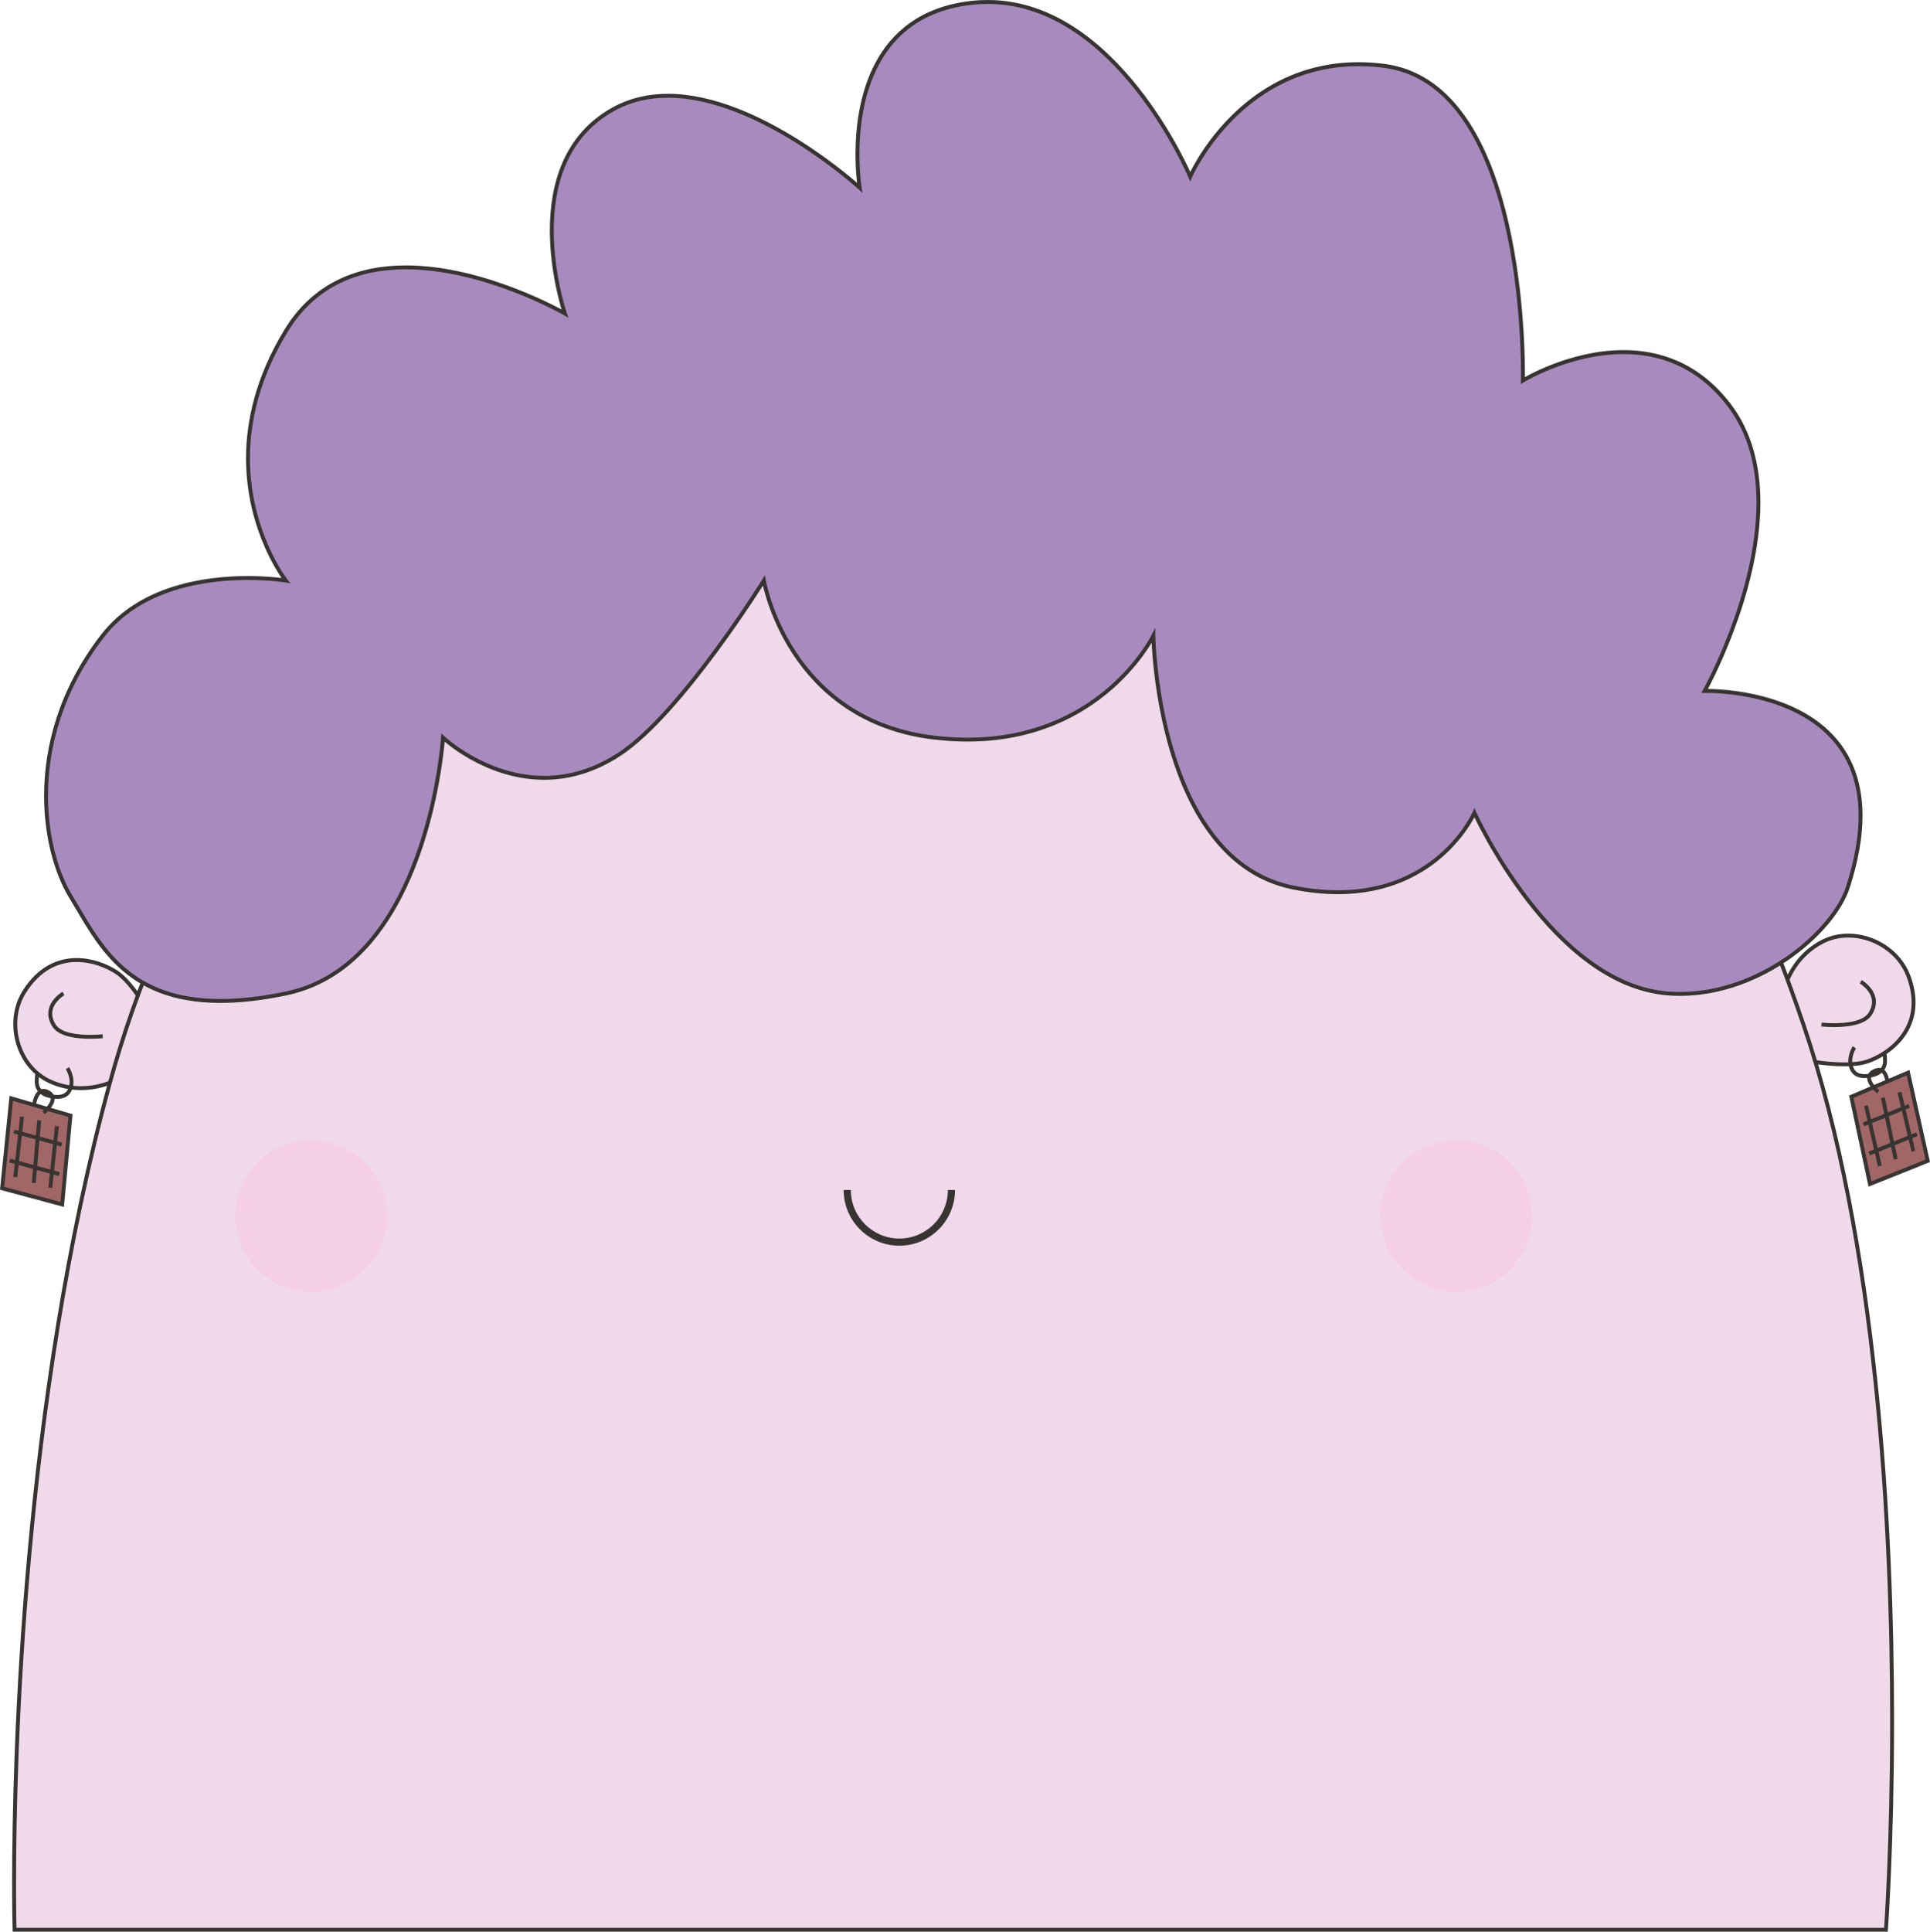 <?xml version="1.0" encoding="UTF-8"?> <svg xmlns="http://www.w3.org/2000/svg" id="_Слой_2" data-name="Слой 2" viewBox="0 0 1080 1080.7"> <defs> <style> .cls-1 { fill: #a78abe; } .cls-2 { fill: #373431; } .cls-3 { fill: #a06766; } .cls-4 { fill: #f5cfe4; } .cls-5 { fill: #f0d9ea; } </style> </defs> <g id="_Слой_1-2" data-name="Слой 1"> <g> <path class="cls-5" d="m998.63,552.73s4.08-17.33,21.56-26.07c17.48-8.74,40.88.97,47.74,19.4,10.06,27.04-8.41,42.52-22.49,47.62-11.11,4.02-32.65,0-32.65,0"></path> <path class="cls-2" d="m999.69,552.98s.05-.23.19-.7c.98-3.31,5.91-17.22,20.79-24.65,4.28-2.14,8.93-3.13,13.61-3.13,13.76-.01,27.71,8.67,32.63,21.94,1.96,5.28,2.81,10.08,2.81,14.41,0,8.71-3.39,15.61-8.17,20.9-4.78,5.28-10.99,8.91-16.48,10.9-3.49,1.27-8.26,1.73-13.03,1.72-4.77,0-9.54-.44-13.12-.89-3.57-.44-5.92-.88-5.93-.88l-.4,2.14s9.65,1.8,19.45,1.81c4.91,0,9.86-.44,13.77-1.85,5.79-2.1,12.27-5.88,17.35-11.48,5.08-5.6,8.74-13.07,8.74-22.36,0-4.62-.9-9.68-2.95-15.17-5.32-14.23-20.02-23.34-34.67-23.36-4.99,0-9.98,1.06-14.58,3.36-17.96,9.01-22.09,26.68-22.13,26.8l2.12.5h0Z"></path> <path class="cls-5" d="m61.26,605.75s-16.18,7.43-33.82-.99c-17.64-8.43-24.35-32.85-14.02-49.59,15.16-24.55,38.72-19.49,51.39-11.5,10,6.3,20.05,25.76,20.05,25.76"></path> <path class="cls-2" d="m60.81,604.76l-.27.11c-1.3.54-7.25,2.82-15.22,2.81-5.17,0-11.19-.95-17.41-3.91-11.52-5.49-18.29-18.19-18.28-30.86,0-6,1.51-11.98,4.72-17.17,8.22-13.26,18.68-17.53,28.59-17.56,8.06,0,15.76,2.92,21.29,6.4,4.73,2.96,9.74,9.32,13.45,14.92,1.86,2.8,3.42,5.41,4.51,7.32,1.09,1.91,1.7,3.1,1.7,3.1l1.93-1s-2.54-4.92-6.34-10.62c-3.81-5.71-8.84-12.23-14.1-15.56-5.83-3.67-13.86-6.73-22.45-6.74-10.56-.03-21.94,4.76-30.45,18.59-3.44,5.57-5.04,11.95-5.04,18.32,0,13.42,7.11,26.88,19.52,32.82,6.55,3.13,12.91,4.13,18.34,4.13,9.59,0,16.31-3.09,16.4-3.13l-.91-1.98h0Z"></path> <path class="cls-2" d="m1019.19,574.25s3.05.34,7.14.34c3.5,0,7.78-.24,11.68-1.19,3.89-.95,7.49-2.57,9.44-5.62,1.62-2.56,2.29-5,2.29-7.22,0-3.92-2.05-6.99-4-9.05-1.96-2.06-3.89-3.17-3.95-3.2l-1.09,1.89.27.17c.65.42,2.34,1.6,3.83,3.37,1.49,1.78,2.76,4.09,2.75,6.83,0,1.78-.52,3.78-1.95,6.06-1.41,2.27-4.46,3.8-8.11,4.67-3.63.88-7.78,1.13-11.17,1.13-1.99,0-3.72-.08-4.95-.17-1.23-.08-1.95-.16-1.95-.16l-.24,2.16h0Z"></path> <path class="cls-2" d="m57.34,578.63s-.72.08-1.95.16c-1.23.08-2.96.17-4.95.17-3.39,0-7.54-.25-11.17-1.12-3.65-.87-6.71-2.4-8.12-4.67-1.43-2.27-1.95-4.28-1.95-6.06,0-3.13,1.65-5.71,3.4-7.55.87-.91,1.74-1.63,2.4-2.11l.78-.54.27-.17-1.09-1.89c-.05.03-1.98,1.14-3.94,3.2-1.95,2.05-3.99,5.12-4,9.05,0,2.22.67,4.66,2.29,7.22,1.95,3.05,5.56,4.67,9.45,5.62,3.9.94,8.18,1.18,11.68,1.19,4.09,0,7.11-.34,7.14-.34l-.24-2.16h0Z"></path> <path class="cls-5" d="m557.68,212.87c261.05-.04,383.22,159.87,451.39,359.99,68.51,201.14,46.28,506.76,46.28,506.76H8.14s-7.23-251.98,53.15-473.23c60.39-221.25,241.29-393.48,496.39-393.51Z"></path> <path class="cls-2" d="m557.68,212.87v1.09s.09,0,.09,0c130.28,0,225.74,39.88,297.23,104.68,71.49,64.8,118.99,154.63,153.04,254.57,41.48,121.75,49.67,282.08,49.67,389.38,0,34.82-.86,64.06-1.72,84.6-.43,10.27-.86,18.36-1.18,23.88-.32,5.52-.54,8.46-.54,8.47l1.09.08v-1.09s-1047.21,0-1047.21,0v1.09s1.09-.03,1.09-.03c0,0-.07-2.34-.13-6.79-.07-4.45-.13-10.99-.13-19.38,0-70.01,4.71-268.44,53.39-446.75,60.31-220.87,240.77-392.67,495.34-392.71v-1.09s0-1.09,0-1.09c-255.62.02-436.97,172.68-497.44,394.31C11.49,784.75,6.79,983.3,6.79,1053.41c0,16.8.27,26.22.27,26.23l.03,1.06h1049.28s.07-1.01.07-1.01c0-.02,3.45-47.38,3.45-117.1,0-107.42-8.16-267.88-49.78-390.08-34.11-100.15-81.76-190.32-153.64-255.48-71.87-65.17-167.98-105.25-298.7-105.24h-.09s0,1.09,0,1.09Z"></path> <path class="cls-1" d="m522.84,412.66c89.44,10.56,122.56-57,122.56-57,0,0,1.87,125.46,78.24,140.86,76.36,15.4,101.45-41.79,101.45-41.79,0,0,43.54,96.22,108.48,101.07,48.68,3.64,92.26-34.13,100.41-59.28,36.82-113.54-80.07-109.98-80.07-109.98,0,0,57.49-102.89,13.56-160.08-43.93-57.19-115.27-13.59-115.27-13.59,0,0,3.9-165.82-77.97-176.07-77.04-9.64-108.22,62.01-108.22,62.01,0,0-44.54-106-122.44-97.2-77.9,8.8-62.5,103.38-62.5,103.38,0,0-81.78-74.79-137.68-43.99-55.89,30.79-27.3,114.38-27.3,114.38,0,0-111.29-64.21-156.17,9.9-47.57,78.55,0,139.49,0,139.49,0,0-69.61-11.49-102.45,30.9-44.16,57-34.16,119.34-17.87,145.97,18.01,29.43,35.37,71.87,120.4,54.17,79.88-16.63,87.9-143.14,87.9-143.14,0,0,46.47,43.93,99.15,8.99,34.21-22.7,80.39-96.89,80.39-96.89,0,0,13.34,78.21,95.4,87.9Z"></path> <path class="cls-2" d="m522.84,412.66l-.13,1.08c6.53.77,12.76,1.13,18.7,1.13,38.03,0,64.32-14.66,81.02-29.33,16.71-14.67,23.9-29.32,23.94-29.4l-.98-.48-1.09.02c0,.06.47,31.49,10.53,64.95,5.03,16.73,12.47,33.97,23.5,48.06,11.03,14.08,25.7,25,45.08,28.9,9.13,1.84,17.54,2.65,25.28,2.65,28.74,0,48.14-11.25,60.27-22.5,12.14-11.26,17.07-22.49,17.11-22.57l-1-.44-.99.45s10.93,24.16,30.02,48.93c19.09,24.75,46.36,50.28,79.38,52.77,2.23.17,4.45.25,6.66.25,23.28,0,44.99-8.98,61.87-20.96,16.89-12,28.98-26.96,33-39.32,5.04-15.53,7.23-28.93,7.23-40.48,0-17.09-4.81-30.16-12.21-40.06-11.11-14.86-27.93-22.54-42.89-26.55-14.97-4-28.12-4.33-32.07-4.33-.77,0-1.19.01-1.2.01l.03,1.09.95.53c.03-.08,30.21-53.99,30.24-105.85,0-19.81-4.43-39.37-16.76-55.43-17.6-22.94-39.72-29.94-59.82-29.92-30.66.02-56.79,16.02-56.87,16.06l.57.93,1.09.03s.03-1.27.03-3.58c0-12.12-.81-52.96-11-92.07-5.1-19.55-12.55-38.68-23.49-53.58-10.93-14.89-25.43-25.57-44.47-27.95-4.9-.61-9.62-.9-14.16-.9-33.77,0-57.62,15.92-72.94,31.78-15.33,15.87-22.22,31.7-22.26,31.77l1,.43,1-.42c-.02-.05-10.32-24.55-29.71-49.11C617.92,24.74,589.37.02,552.72,0c-3.04,0-6.13.17-9.28.52-28.24,3.17-44.58,17.63-53.65,34.78-9.08,17.14-11.06,36.89-11.06,51.01,0,11.16,1.24,18.81,1.25,18.85l1.07-.17.74-.8s-14.13-12.92-34.66-25.83c-20.53-12.9-47.49-25.87-73.39-25.88-10.66,0-21.16,2.22-30.88,7.57-14.03,7.73-22.86,18.78-28.14,30.97-5.28,12.19-7.03,25.5-7.03,37.87,0,25.33,7.35,46.78,7.37,46.85l1.03-.35.54-.94c-.08-.03-44.88-25.94-89.48-25.96-25.72-.03-51.54,8.75-68.17,36.24-15.96,26.35-21.3,50.79-21.3,71.64.01,41.71,21.3,68.98,21.37,69.08l.86-.67.18-1.07s-8.7-1.43-21.37-1.43c-23.33.01-60.44,4.81-82.12,32.74-23.71,30.6-31.93,62.78-31.93,90.21,0,24,6.27,44.36,14,57,7.5,12.25,14.96,26.96,27.44,38.63,12.48,11.69,30.02,20.25,57.32,20.23,10.67,0,22.83-1.3,36.79-4.21,20.24-4.21,35.95-15.41,48.05-29.74,36.26-43.03,40.69-114.3,40.72-114.39l-1.09-.07-.75.79c.09.07,24.02,22.76,57.37,22.79,13.25,0,27.98-3.62,43.13-13.68,17.34-11.52,37.43-35.79,53.3-57.21,15.85-21.42,27.4-39.99,27.41-40l-.92-.58-1.07.18c.02.09,3.37,19.77,17.09,40.73,13.7,20.96,37.88,43.19,79.26,48.07l.13-1.08.13-1.08c-40.68-4.82-64.21-26.53-77.69-47.1-6.73-10.28-10.93-20.28-13.44-27.7-1.25-3.71-2.09-6.77-2.61-8.9-.26-1.06-.44-1.9-.56-2.46-.12-.56-.16-.84-.16-.85l-.48-2.83-1.52,2.43s-.72,1.15-2.04,3.22c-4.64,7.24-16.73,25.67-31.38,44.75-14.64,19.08-31.89,38.81-46.64,48.59-14.82,9.83-29.07,13.31-41.93,13.32-16.16,0-30.15-5.54-40.09-11.11-4.97-2.78-8.93-5.56-11.64-7.64-1.35-1.04-2.4-1.91-3.1-2.51-.7-.6-1.05-.93-1.05-.93l-1.69-1.6-.15,2.32s-.12,1.95-.5,5.42c-1.3,12.16-5.68,42.85-18.39,72.23-12.73,29.4-33.71,57.33-68.15,64.49-13.84,2.88-25.85,4.16-36.34,4.16-26.86-.01-43.7-8.32-55.83-19.65-12.13-11.34-19.51-25.81-27.07-38.18-7.47-12.21-13.68-32.25-13.68-55.86,0-27,8.07-58.67,31.47-88.87,20.91-27.04,57.31-31.91,80.4-31.89,6.25,0,11.52.35,15.21.7,1.85.18,3.3.35,4.3.48.99.13,1.51.22,1.51.22l2.75.45-1.71-2.2s-.31-.4-.88-1.2c-3.98-5.64-20.04-30.71-20.04-66.54,0-20.48,5.23-44.49,20.98-70.51,16.22-26.74,41.03-35.16,66.31-35.19,21.88,0,44.01,6.41,60.65,12.83,8.32,3.21,15.26,6.43,20.12,8.83,2.43,1.2,4.34,2.21,5.64,2.91,1.3.7,1.98,1.09,1.98,1.09l2.51,1.44-.93-2.74s-.45-1.3-1.13-3.68c-2.04-7.13-6.13-23.78-6.13-42.46,0-12.17,1.74-25.19,6.86-37.01,5.12-11.82,13.6-22.43,27.19-29.92,9.37-5.16,19.47-7.3,29.83-7.3,25.17-.01,51.88,12.74,72.23,25.55,10.18,6.4,18.78,12.81,24.82,17.61,3.02,2.4,5.41,4.4,7.04,5.8,1.63,1.4,2.49,2.19,2.49,2.19l2.31,2.11-.5-3.09s-.07-.45-.19-1.33c-.34-2.62-1.03-8.92-1.03-17.17,0-13.92,1.98-33.36,10.81-49.99,8.85-16.63,24.38-30.49,51.97-33.63,3.07-.35,6.08-.51,9.03-.51,35.58-.02,63.67,24.12,82.88,48.44,9.6,12.15,16.96,24.31,21.91,33.44,2.48,4.56,4.36,8.36,5.61,11.02,1.26,2.66,1.88,4.15,1.89,4.15l.99,2.35,1.01-2.33s.1-.23.31-.68c1.59-3.38,9.35-18.82,24.44-33.37,15.1-14.55,37.46-28.19,68.45-28.2,4.45,0,9.08.28,13.89.88,18.34,2.3,32.27,12.51,42.98,27.07,16.05,21.83,24.62,53.43,29.11,81.81,4.5,28.38,4.96,53.54,4.96,62.55,0,2.29-.03,3.53-.03,3.53l-.05,2,1.7-1.04s.39-.24,1.14-.66c5.31-3,28.43-15.09,54.59-15.08,19.62.02,40.9,6.7,58.1,29.07,11.96,15.56,16.31,34.6,16.31,54.1,0,25.51-7.48,51.74-14.98,71.56-3.75,9.91-7.5,18.23-10.31,24.06-1.4,2.92-2.58,5.21-3.39,6.77-.82,1.56-1.28,2.39-1.28,2.39l-.93,1.67,1.91-.05s.39-.01,1.14-.01c5.09,0,26.5.58,46.48,9.5,9.99,4.46,19.62,10.98,26.73,20.5,7.12,9.53,11.77,22.07,11.78,38.75,0,11.28-2.14,24.45-7.12,39.81-3.76,11.65-15.6,26.45-32.19,38.21-16.59,11.78-37.91,20.56-60.61,20.56-2.15,0-4.32-.08-6.49-.24-31.93-2.35-58.9-27.36-77.82-51.93-9.46-12.27-16.9-24.41-21.98-33.47-2.54-4.53-4.49-8.29-5.8-10.92-1.31-2.63-1.98-4.1-1.98-4.11l-1.01-2.23-.98,2.24-.22.46c-1.13,2.35-6.76,13.21-18.68,23.44-11.92,10.23-30.09,19.86-56.49,19.87-7.58,0-15.85-.8-24.84-2.61-18.8-3.8-33-14.33-43.8-28.11-16.2-20.66-24.63-48.6-28.96-71.38-2.17-11.39-3.32-21.48-3.93-28.72-.3-3.62-.47-6.53-.56-8.52-.09-2-.11-3.08-.11-3.08l-.06-4.54-2,4.07s-.1.21-.32.62c-1.66,3.11-9.81,17.36-26.29,30.8-16.49,13.44-41.28,26.09-76.4,26.1-5.86,0-12-.35-18.45-1.11l-.13,1.08Z"></path> <path class="cls-2" d="m472.11,665.75c0,17.21,13.95,31.15,31.15,31.15,17.21,0,31.15-13.95,31.16-31.15h-4c0,7.5-3.04,14.28-7.95,19.2-4.92,4.92-11.7,7.95-19.2,7.95-7.5,0-14.28-3.04-19.2-7.95-4.92-4.92-7.95-11.69-7.95-19.2h-4s0,0,0,0Z"></path> <path class="cls-4" d="m131.67,680.32c0,23.43,18.99,42.42,42.41,42.42,23.42,0,42.42-18.99,42.42-42.42,0-23.42-18.99-42.41-42.42-42.41-23.42,0-42.41,18.99-42.41,42.41Z"></path> <path class="cls-4" d="m772.5,680.32c0,23.43,18.99,42.42,42.42,42.42,23.42,0,42.41-18.99,42.41-42.42,0-23.42-18.99-42.41-42.41-42.41-23.42,0-42.42,18.99-42.42,42.41Z"></path> <polygon class="cls-3" points="34.8 673.83 1.18 664.78 6.3 614.47 39.42 624.13 34.8 673.83"></polygon> <polygon class="cls-2" points="34.8 673.83 35.08 672.78 2.35 663.97 7.25 615.88 38.25 624.92 33.72 673.73 34.8 673.83 35.08 672.78 34.8 673.83 35.88 673.93 40.59 623.33 5.36 613.06 0 665.59 35.76 675.22 35.88 673.93 34.8 673.83"></polygon> <path class="cls-2" d="m25.05,623.3s1.35-1.07,2.7-2.63c1.33-1.57,2.79-3.62,2.82-5.97.03-1.81-1.09-3.63-3.38-4.76-.98-.5-1.92-.75-2.81-.75-1.51,0-2.75.74-3.61,1.71-1.3,1.46-1.98,3.41-2.4,5.02-.42,1.6-.54,2.87-.55,2.9l2.17.22.04-.33c.1-.77.45-2.77,1.2-4.47.37-.85.85-1.61,1.38-2.11.54-.5,1.07-.75,1.77-.76.48,0,1.08.13,1.82.51,1.8.96,2.16,1.83,2.19,2.82.03,1.33-1.07,3.16-2.29,4.54-.6.7-1.21,1.29-1.67,1.71l-.55.48-.19.16,1.35,1.7h0Z"></path> <path class="cls-2" d="m36.82,598.17l.08.13c.4.65,2.08,3.7,2.06,7.03,0,1.46-.3,2.96-1.12,4.41-.64,1.12-1.48,1.79-2.5,2.23-1.02.44-2.21.61-3.41.61-1.48,0-2.94-.26-4.02-.53-.54-.13-.99-.27-1.29-.37l-.46-.16h-.02s-.02-.01-.02-.01h-.03c-.2-.08-1.37-.56-2.43-1.54-1.06-1-2.01-2.42-2.01-4.64,0-2.26.14-3.38.24-3.81l.05-.19h0s-.61-.29-.61-.29l.43.5.18-.22-.61-.28.43.5-.66-.78v1.02s.66-.24.66-.24l-.66-.78v1.02s0-2.18,0-2.18c-.43-.01-.84.3-.99.55-.25.39-.35.78-.47,1.54-.1.76-.18,1.89-.18,3.65,0,3.1,1.52,5.24,2.98,6.48,1.47,1.26,2.89,1.73,2.97,1.76l.35-1.03-.39,1.02c.07.02,3.1,1.19,6.55,1.2,1.4,0,2.88-.19,4.27-.79,1.39-.59,2.67-1.61,3.54-3.16,1.04-1.82,1.41-3.73,1.41-5.48-.02-4.61-2.45-8.26-2.5-8.35l-1.82,1.19h0Z"></path> <polyline class="cls-2" points="30.77 629.96 27.04 664.34 29.2 664.57 32.93 630.19"></polyline> <polyline class="cls-2" points="20.85 626.67 17.82 661.72 19.99 661.9 23.02 626.86"></polyline> <polyline class="cls-2" points="11.26 624.66 7.46 658.38 9.62 658.63 13.43 624.9"></polyline> <polyline class="cls-2" points="33.46 655.8 5.69 648.2 5.11 650.3 32.89 657.9"></polyline> <polyline class="cls-2" points="34.78 639.27 8.16 632 7.59 634.1 34.21 641.37"></polyline> <polygon class="cls-3" points="1046.41 662.38 1078.74 649.44 1067.72 600.08 1035.97 613.56 1046.41 662.38"></polygon> <polygon class="cls-2" points="1046.41 662.38 1046.82 663.39 1080 650.1 1068.5 598.57 1034.72 612.91 1045.62 663.87 1046.82 663.39 1046.41 662.38 1047.48 662.15 1037.22 614.21 1066.94 601.59 1077.47 648.77 1046.01 661.37 1046.41 662.38 1047.48 662.15 1046.41 662.38"></polygon> <path class="cls-2" d="m1051.71,609.97l-.19-.16c-.46-.38-1.63-1.44-2.66-2.73-1.04-1.29-1.86-2.84-1.84-4,.03-.98.39-1.85,2.19-2.82.93-.48,1.66-.64,2.22-.64.75,0,1.24.26,1.73.71.71.67,1.23,1.88,1.51,2.92.14.52.23,1,.28,1.33l.07.52,2.17-.17c0-.06-.13-1.76-.85-3.56-.36-.9-.87-1.85-1.67-2.61-.78-.77-1.91-1.33-3.24-1.32-.99,0-2.05.29-3.21.88-2.28,1.12-3.41,2.94-3.37,4.76.03,2.35,1.49,4.4,2.82,5.97,1.35,1.56,2.67,2.61,2.7,2.63l1.35-1.7h0Z"></path> <path class="cls-2" d="m1036.76,585.35c-.04.09-2.48,3.74-2.49,8.35,0,1.76.37,3.66,1.4,5.48.87,1.55,2.16,2.57,3.54,3.16,1.39.59,2.87.79,4.27.79,3.46,0,6.49-1.18,6.55-1.2l-.39-1.02.35,1.03c.08-.03,1.5-.5,2.97-1.76,1.47-1.24,2.99-3.38,2.98-6.48,0-2.35-.13-3.57-.3-4.3-.09-.37-.18-.63-.35-.89-.15-.25-.56-.56-.99-.55v2.18s0-.95,0-.95l-.8.56c.05.1.39.41.8.39v-.95s-.8.56-.8.56l.31-.22-.35.15.04.06.31-.22-.35.15s.31,1.05.3,4.02c0,2.37-1.09,3.84-2.23,4.83-.57.49-1.15.83-1.57,1.05l-.51.23-.13.05h-.03s-.01.01-.01.01h-.03s-.46.17-.46.17c-.92.3-3.1.9-5.32.9-1.2,0-2.39-.17-3.41-.61-1.02-.44-1.87-1.12-2.5-2.23-.82-1.46-1.12-2.96-1.12-4.41,0-1.91.53-3.72,1.08-5.05.27-.66.54-1.2.74-1.57l.24-.42.08-.13-1.82-1.19h0Z"></path> <polyline class="cls-2" points="1043.13 618.82 1050.88 652.53 1053 652.04 1045.25 618.34"></polyline> <polyline class="cls-2" points="1052.58 614.35 1059.72 648.79 1061.85 648.35 1054.71 613.91"></polyline> <polyline class="cls-2" points="1061.88 611.28 1069.62 644.32 1071.74 643.82 1064 610.78"></polyline> <polyline class="cls-2" points="1046.44 646.34 1073.12 635.52 1072.3 633.5 1045.62 644.32"></polyline> <polyline class="cls-2" points="1043.18 630.08 1068.76 619.72 1067.94 617.7 1042.36 628.06"></polyline> </g> </g> </svg> 